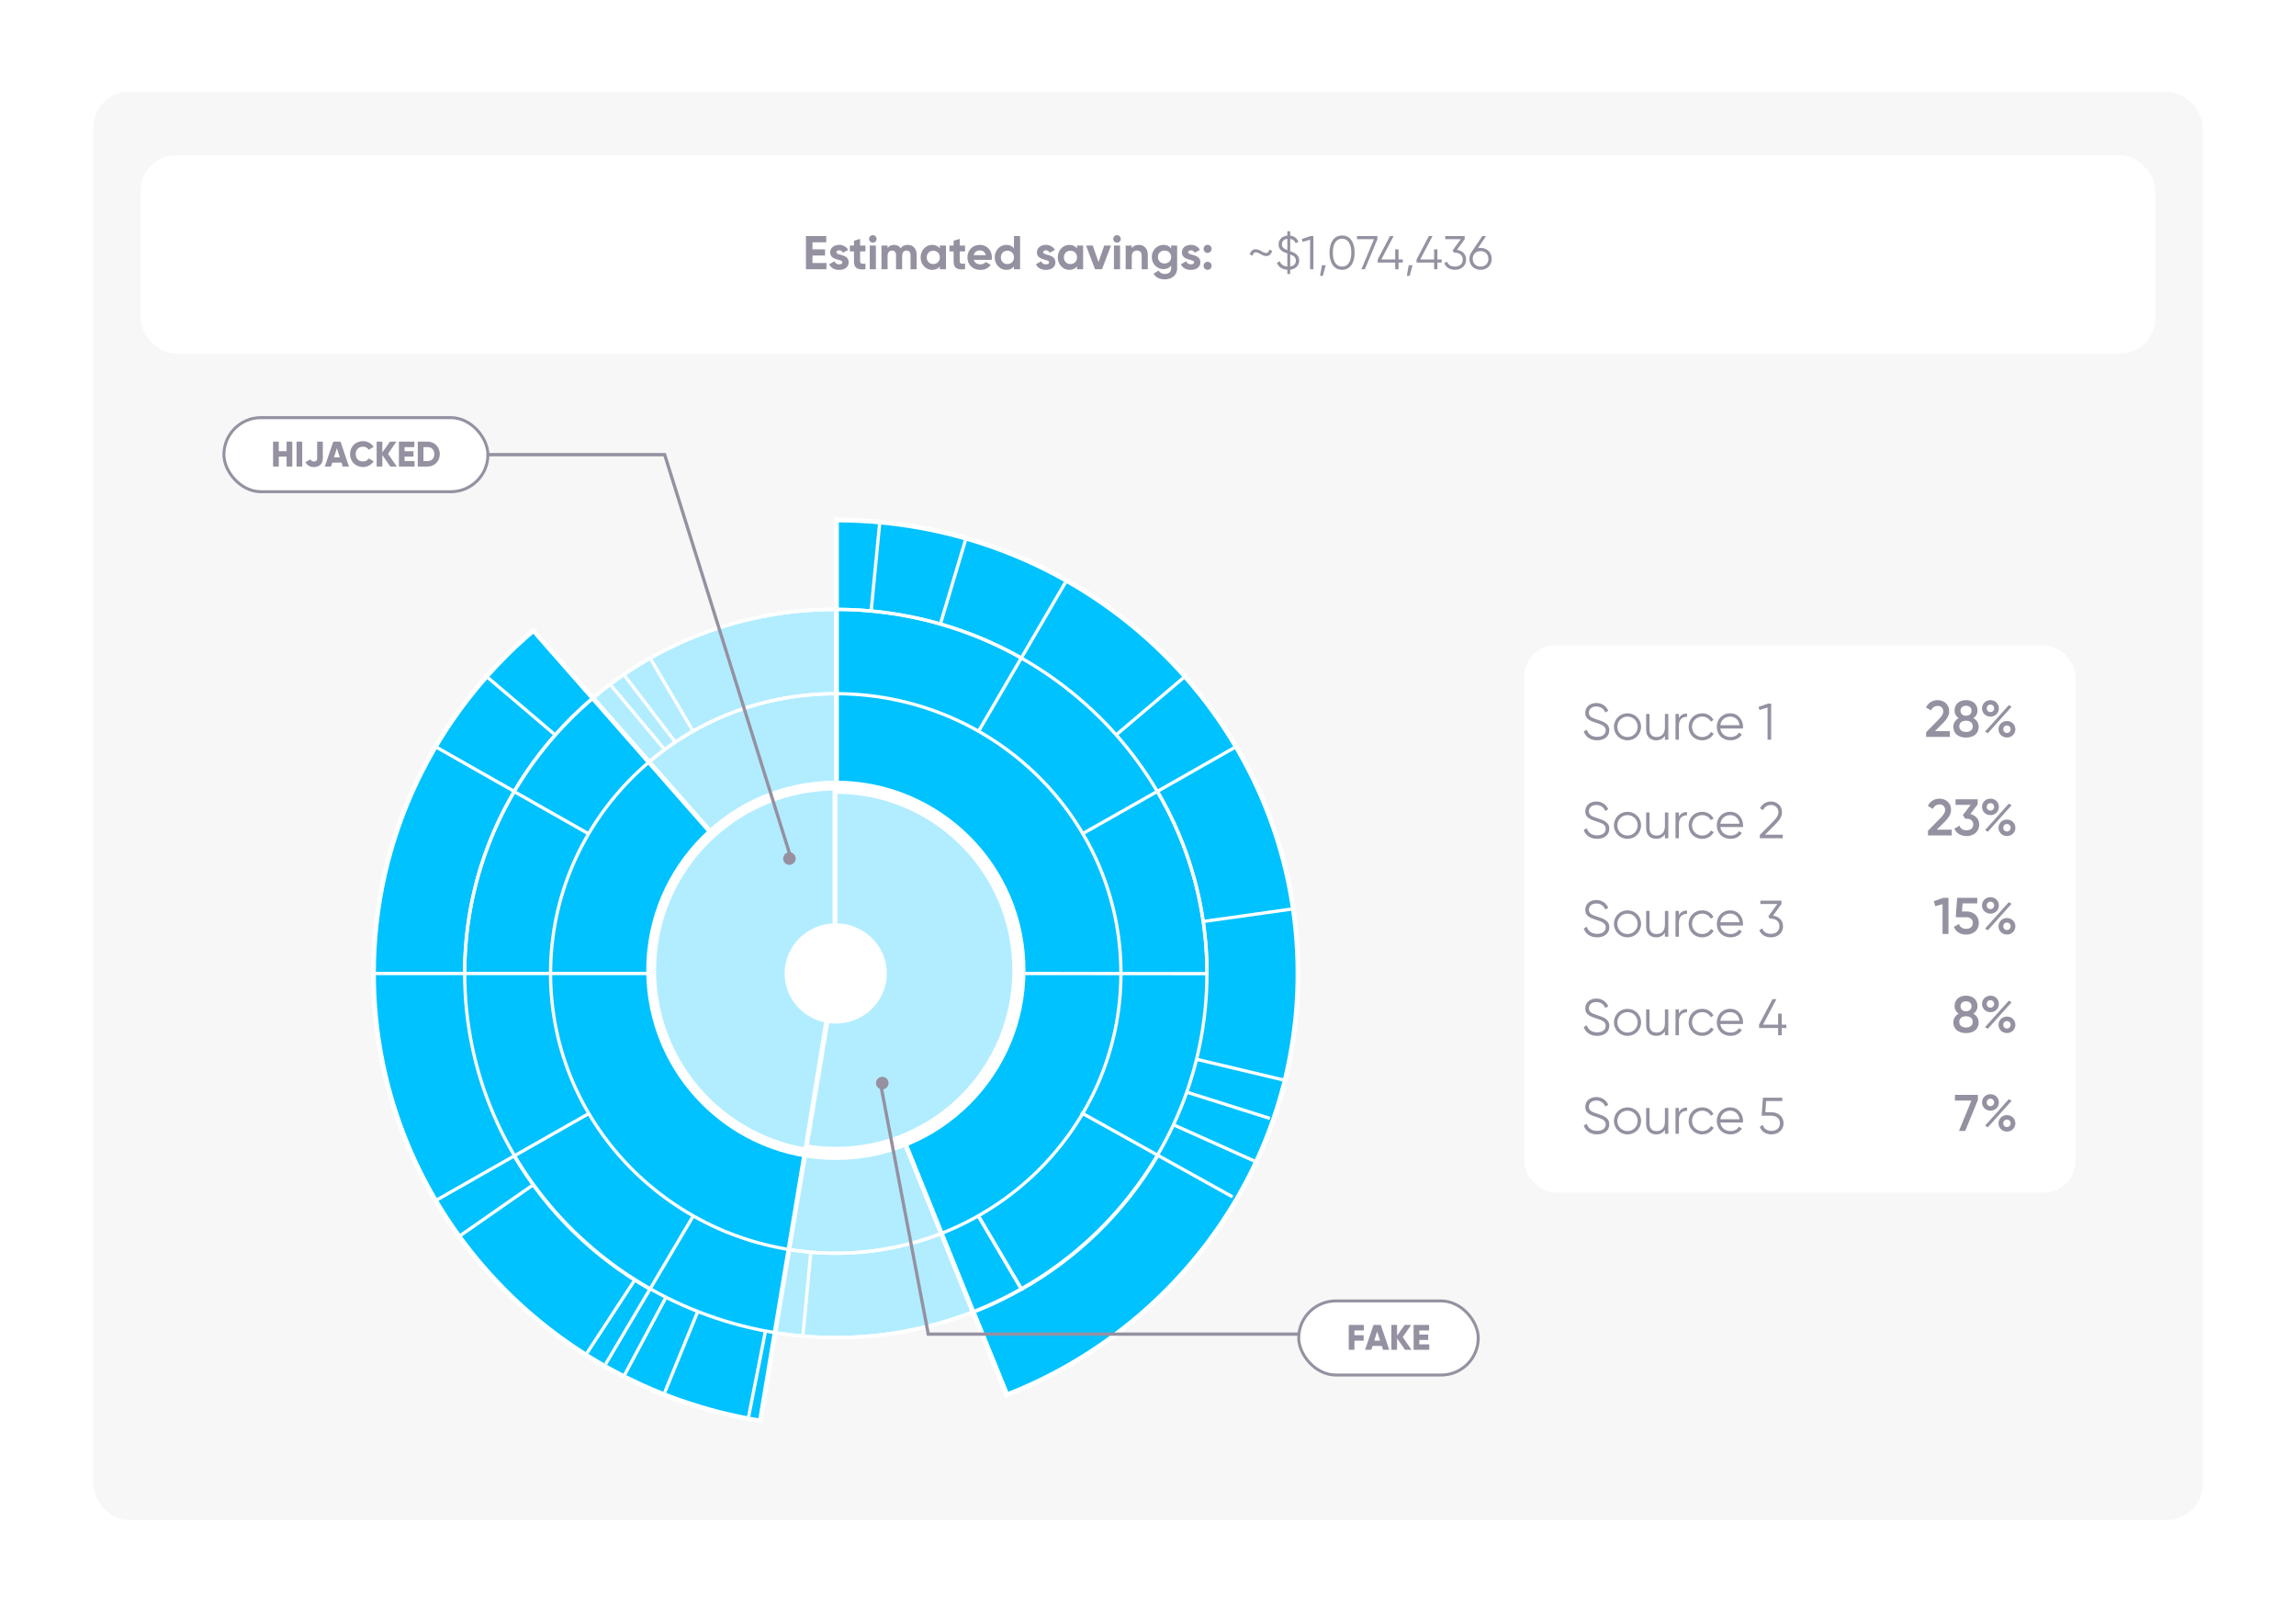 <svg width="775" height="544" viewBox="0 0 775 544" fill="none" xmlns="http://www.w3.org/2000/svg">
<g filter="url(#filter0_d)">
<rect x="7.5" y="1" width="760" height="530" rx="20" fill="white"/>
<rect x="31.5" y="25" width="712" height="482" rx="12" fill="#F7F7F7"/>
<path d="M110.006 54.727V66.368H111.17V54.727H110.006ZM121.589 66.368H122.819L118.346 54.727H117.148L112.675 66.368H113.905L114.986 63.508H120.508L121.589 66.368ZM115.402 62.41L117.747 56.174L120.092 62.41H115.402ZM125.478 65.271V61.047H130.634V59.949H125.478V55.825H131.049V54.727H124.314V66.368H131.132V65.271H125.478ZM141.281 55.592V54.528C139.036 54.361 137.789 55.559 137.789 57.721V58.053H136.375V59.117H137.789V66.368H138.887V59.117H141.281V58.053H138.887V57.721C138.887 56.124 139.668 55.459 141.281 55.592ZM143.548 59.434V58.053H142.451V66.368H143.548V61.745C143.548 59.683 144.845 58.984 146.176 58.984V57.92C145.112 57.92 144.13 58.269 143.548 59.434ZM154.328 58.053V59.683C153.629 58.569 152.448 57.854 150.968 57.854C148.624 57.854 146.678 59.749 146.678 62.211C146.678 64.672 148.624 66.568 150.968 66.568C152.448 66.568 153.629 65.853 154.328 64.739V66.368H155.425V58.053H154.328ZM151.052 65.504C149.206 65.504 147.775 64.057 147.775 62.211C147.775 60.365 149.206 58.918 151.052 58.918C152.897 58.918 154.328 60.365 154.328 62.211C154.328 64.057 152.897 65.504 151.052 65.504ZM163.603 58.053V62.41C163.603 64.639 162.372 65.504 160.909 65.504C159.462 65.504 158.647 64.639 158.647 63.159V58.053H157.55V63.159C157.55 65.237 158.78 66.568 160.809 66.568C161.99 66.568 162.954 66.119 163.603 65.071V66.368H164.701V58.053H163.603ZM174.174 54.727V59.683C173.475 58.569 172.294 57.854 170.814 57.854C168.469 57.854 166.524 59.749 166.524 62.211C166.524 64.672 168.469 66.568 170.814 66.568C172.294 66.568 173.475 65.853 174.174 64.739V66.368H175.271V54.727H174.174ZM170.897 65.504C169.051 65.504 167.621 64.057 167.621 62.211C167.621 60.365 169.051 58.918 170.897 58.918C172.743 58.918 174.174 60.365 174.174 62.211C174.174 64.057 172.743 65.504 170.897 65.504ZM186.21 57.854C184.729 57.854 183.549 58.569 182.85 59.683V54.727H181.753V66.368H182.85V64.739C183.549 65.853 184.729 66.568 186.21 66.568C188.554 66.568 190.5 64.672 190.5 62.211C190.5 59.749 188.554 57.854 186.21 57.854ZM186.126 65.504C184.28 65.504 182.85 64.057 182.85 62.211C182.85 60.365 184.28 58.918 186.126 58.918C187.972 58.918 189.403 60.365 189.403 62.211C189.403 64.057 187.972 65.504 186.126 65.504ZM193.423 59.434V58.053H192.325V66.368H193.423V61.745C193.423 59.683 194.72 58.984 196.05 58.984V57.92C194.986 57.92 194.005 58.269 193.423 59.434ZM200.893 57.854C198.315 57.854 196.552 59.766 196.552 62.211C196.552 64.722 198.348 66.568 200.976 66.568C202.655 66.568 203.936 65.786 204.634 64.655L203.67 64.09C203.221 64.888 202.306 65.504 200.992 65.504C199.23 65.504 197.916 64.456 197.683 62.76H204.984C205 62.593 205.017 62.41 205.017 62.244C205.017 59.966 203.437 57.854 200.893 57.854ZM200.893 58.918C202.323 58.918 203.653 59.866 203.886 61.695H197.683C197.899 60.065 199.147 58.918 200.893 58.918ZM213.914 58.053V59.683C213.215 58.569 212.035 57.854 210.555 57.854C208.21 57.854 206.264 59.749 206.264 62.211C206.264 64.672 208.21 66.568 210.555 66.568C212.035 66.568 213.215 65.853 213.914 64.739V66.368H215.011V58.053H213.914ZM210.638 65.504C208.792 65.504 207.362 64.057 207.362 62.211C207.362 60.365 208.792 58.918 210.638 58.918C212.484 58.918 213.914 60.365 213.914 62.211C213.914 64.057 212.484 65.504 210.638 65.504ZM224.054 66.368L219.597 62.044L223.888 58.053H222.391L218.433 61.728V54.727H217.335V66.368H218.433V62.36L222.591 66.368H224.054ZM231.876 54.727V59.683C231.177 58.569 229.997 57.854 228.517 57.854C226.172 57.854 224.226 59.749 224.226 62.211C224.226 64.672 226.172 66.568 228.517 66.568C229.997 66.568 231.177 65.853 231.876 64.739V66.368H232.973V54.727H231.876ZM228.6 65.504C226.754 65.504 225.324 64.057 225.324 62.211C225.324 60.365 226.754 58.918 228.6 58.918C230.446 58.918 231.876 60.365 231.876 62.211C231.876 64.057 230.446 65.504 228.6 65.504ZM239.172 66.568C241.6 66.568 243.546 64.672 243.546 62.211C243.546 59.749 241.6 57.854 239.172 57.854C236.744 57.854 234.798 59.749 234.798 62.211C234.798 64.672 236.744 66.568 239.172 66.568ZM239.172 65.504C237.326 65.504 235.896 64.057 235.896 62.211C235.896 60.365 237.326 58.918 239.172 58.918C241.018 58.918 242.448 60.365 242.448 62.211C242.448 64.057 241.018 65.504 239.172 65.504ZM255.069 58.053L253.024 64.955L250.845 58.053H249.748L247.569 64.955L245.524 58.053H244.393L246.954 66.368H248.151L250.296 59.666L252.442 66.368H253.639L256.2 58.053H255.069ZM261.747 57.854C260.566 57.854 259.602 58.303 258.953 59.35V58.053H257.855V66.368H258.953V62.011C258.953 59.783 260.184 58.918 261.647 58.918C263.094 58.918 263.909 59.783 263.909 61.263V66.368H265.006V61.263C265.006 59.184 263.776 57.854 261.747 57.854ZM275.161 66.568C276.791 66.568 278.204 65.72 278.886 64.406L277.972 63.874C277.439 64.838 276.425 65.504 275.161 65.504C273.315 65.504 271.885 64.057 271.885 62.211C271.885 60.365 273.315 58.918 275.161 58.918C276.408 58.918 277.456 59.566 277.905 60.548L278.803 60.032C278.204 58.718 276.807 57.854 275.161 57.854C272.65 57.854 270.787 59.749 270.787 62.211C270.787 64.672 272.65 66.568 275.161 66.568ZM284.354 57.854C283.173 57.854 282.208 58.303 281.56 59.35V54.727H280.462V66.368H281.56V62.011C281.56 59.783 282.79 58.918 284.254 58.918C285.701 58.918 286.515 59.783 286.515 61.263V66.368H287.613V61.263C287.613 59.184 286.382 57.854 284.354 57.854ZM296.886 58.053V59.683C296.188 58.569 295.007 57.854 293.527 57.854C291.182 57.854 289.236 59.749 289.236 62.211C289.236 64.672 291.182 66.568 293.527 66.568C295.007 66.568 296.188 65.853 296.886 64.739V66.368H297.984V58.053H296.886ZM293.61 65.504C291.764 65.504 290.334 64.057 290.334 62.211C290.334 60.365 291.764 58.918 293.61 58.918C295.456 58.918 296.886 60.365 296.886 62.211C296.886 64.057 295.456 65.504 293.61 65.504ZM301.405 59.434V58.053H300.308V66.368H301.405V61.745C301.405 59.683 302.703 58.984 304.033 58.984V57.92C302.969 57.92 301.988 58.269 301.405 59.434ZM310.107 59.117V58.053H307.712V55.725L306.614 56.057V58.053H304.868V59.117H306.614V64.156C306.614 66.152 307.862 66.701 310.107 66.368V65.404C308.494 65.47 307.712 65.587 307.712 64.156V59.117H310.107Z" fill="#9591A1"/>
<rect x="47.5" y="46.368" width="680" height="67" rx="12" fill="white"/>
<path d="M274.248 82.756V80.244H278.488V78.164H274.248V75.78H278.888V73.668H272.04V84.868H278.968V82.756H274.248ZM282.332 79.14C282.332 78.708 282.748 78.484 283.26 78.484C283.852 78.484 284.3 78.788 284.54 79.3L286.3 78.34C285.676 77.236 284.556 76.644 283.26 76.644C281.612 76.644 280.22 77.556 280.22 79.188C280.22 82.004 284.348 81.364 284.348 82.532C284.348 82.996 283.9 83.22 283.244 83.22C282.444 83.22 281.9 82.836 281.676 82.18L279.884 83.188C280.46 84.42 281.644 85.092 283.244 85.092C284.956 85.092 286.46 84.26 286.46 82.532C286.46 79.588 282.332 80.324 282.332 79.14ZM292.129 78.852V76.868H290.321V74.628L288.257 75.252V76.868H286.865V78.852H288.257V82.18C288.257 84.34 289.233 85.188 292.129 84.868V82.996C290.945 83.06 290.321 83.044 290.321 82.18V78.852H292.129ZM294.609 75.908C295.313 75.908 295.889 75.332 295.889 74.644C295.889 73.956 295.313 73.364 294.609 73.364C293.921 73.364 293.345 73.956 293.345 74.644C293.345 75.332 293.921 75.908 294.609 75.908ZM293.585 84.868H295.649V76.868H293.585V84.868ZM306.386 76.644C305.298 76.644 304.498 77.076 304.002 77.796C303.554 77.06 302.818 76.644 301.826 76.644C300.802 76.644 300.05 77.044 299.602 77.716V76.868H297.538V84.868H299.602V80.372C299.602 79.172 300.226 78.564 301.106 78.564C301.97 78.564 302.45 79.14 302.45 80.084V84.868H304.514V80.372C304.514 79.172 305.09 78.564 306.002 78.564C306.866 78.564 307.346 79.14 307.346 80.084V84.868H309.41V79.94C309.41 77.94 308.21 76.644 306.386 76.644ZM317.243 76.868V77.812C316.667 77.092 315.803 76.644 314.635 76.644C312.507 76.644 310.747 78.484 310.747 80.868C310.747 83.252 312.507 85.092 314.635 85.092C315.803 85.092 316.667 84.644 317.243 83.924V84.868H319.307V76.868H317.243ZM315.019 83.124C313.755 83.124 312.811 82.212 312.811 80.868C312.811 79.524 313.755 78.612 315.019 78.612C316.299 78.612 317.243 79.524 317.243 80.868C317.243 82.212 316.299 83.124 315.019 83.124ZM325.754 78.852V76.868H323.946V74.628L321.882 75.252V76.868H320.49V78.852H321.882V82.18C321.882 84.34 322.858 85.188 325.754 84.868V82.996C324.57 83.06 323.946 83.044 323.946 82.18V78.852H325.754ZM328.704 81.716H334.736C334.784 81.444 334.816 81.172 334.816 80.868C334.816 78.516 333.136 76.644 330.768 76.644C328.256 76.644 326.544 78.484 326.544 80.868C326.544 83.252 328.24 85.092 330.928 85.092C332.464 85.092 333.664 84.468 334.416 83.38L332.752 82.42C332.4 82.884 331.76 83.22 330.96 83.22C329.872 83.22 328.992 82.772 328.704 81.716ZM328.672 80.116C328.912 79.092 329.664 78.5 330.768 78.5C331.632 78.5 332.496 78.964 332.752 80.116H328.672ZM342.258 73.668V77.812C341.682 77.076 340.834 76.644 339.666 76.644C337.522 76.644 335.762 78.484 335.762 80.868C335.762 83.252 337.522 85.092 339.666 85.092C340.834 85.092 341.682 84.66 342.258 83.924V84.868H344.322V73.668H342.258ZM340.05 83.124C338.77 83.124 337.826 82.212 337.826 80.868C337.826 79.524 338.77 78.612 340.05 78.612C341.314 78.612 342.258 79.524 342.258 80.868C342.258 82.212 341.314 83.124 340.05 83.124ZM352.114 79.14C352.114 78.708 352.53 78.484 353.042 78.484C353.634 78.484 354.082 78.788 354.322 79.3L356.082 78.34C355.458 77.236 354.338 76.644 353.042 76.644C351.394 76.644 350.002 77.556 350.002 79.188C350.002 82.004 354.13 81.364 354.13 82.532C354.13 82.996 353.682 83.22 353.026 83.22C352.226 83.22 351.682 82.836 351.458 82.18L349.666 83.188C350.242 84.42 351.426 85.092 353.026 85.092C354.738 85.092 356.242 84.26 356.242 82.532C356.242 79.588 352.114 80.324 352.114 79.14ZM363.54 76.868V77.812C362.964 77.092 362.1 76.644 360.932 76.644C358.804 76.644 357.044 78.484 357.044 80.868C357.044 83.252 358.804 85.092 360.932 85.092C362.1 85.092 362.964 84.644 363.54 83.924V84.868H365.604V76.868H363.54ZM361.316 83.124C360.052 83.124 359.108 82.212 359.108 80.868C359.108 79.524 360.052 78.612 361.316 78.612C362.596 78.612 363.54 79.524 363.54 80.868C363.54 82.212 362.596 83.124 361.316 83.124ZM372.739 76.868L370.787 82.468L368.851 76.868H366.579L369.619 84.868H371.971L375.011 76.868H372.739ZM377.031 75.908C377.735 75.908 378.311 75.332 378.311 74.644C378.311 73.956 377.735 73.364 377.031 73.364C376.343 73.364 375.767 73.956 375.767 74.644C375.767 75.332 376.343 75.908 377.031 75.908ZM376.007 84.868H378.071V76.868H376.007V84.868ZM384.408 76.644C383.336 76.644 382.504 77.044 382.024 77.764V76.868H379.96V84.868H382.024V80.548C382.024 79.156 382.776 78.564 383.784 78.564C384.712 78.564 385.368 79.124 385.368 80.212V84.868H387.432V79.956C387.432 77.828 386.104 76.644 384.408 76.644ZM395.322 76.868V77.86C394.762 77.108 393.898 76.644 392.762 76.644C390.49 76.644 388.778 78.5 388.778 80.74C388.778 82.996 390.49 84.836 392.762 84.836C393.898 84.836 394.762 84.372 395.322 83.62V84.484C395.322 85.748 394.522 86.452 393.226 86.452C391.994 86.452 391.466 85.956 391.13 85.332L389.37 86.34C390.074 87.636 391.45 88.292 393.162 88.292C395.274 88.292 397.338 87.108 397.338 84.484V76.868H395.322ZM393.082 82.932C391.786 82.932 390.842 82.02 390.842 80.74C390.842 79.476 391.786 78.564 393.082 78.564C394.378 78.564 395.322 79.476 395.322 80.74C395.322 82.02 394.378 82.932 393.082 82.932ZM401.051 79.14C401.051 78.708 401.467 78.484 401.979 78.484C402.571 78.484 403.019 78.788 403.259 79.3L405.019 78.34C404.395 77.236 403.275 76.644 401.979 76.644C400.331 76.644 398.939 77.556 398.939 79.188C398.939 82.004 403.067 81.364 403.067 82.532C403.067 82.996 402.619 83.22 401.963 83.22C401.163 83.22 400.619 82.836 400.395 82.18L398.603 83.188C399.179 84.42 400.363 85.092 401.963 85.092C403.675 85.092 405.179 84.26 405.179 82.532C405.179 79.588 401.051 80.324 401.051 79.14ZM407.613 79.348C408.365 79.348 408.973 78.74 408.973 77.988C408.973 77.236 408.365 76.628 407.613 76.628C406.861 76.628 406.253 77.236 406.253 77.988C406.253 78.74 406.861 79.348 407.613 79.348ZM407.613 85.076C408.365 85.076 408.973 84.468 408.973 83.716C408.973 82.964 408.365 82.356 407.613 82.356C406.861 82.356 406.253 82.964 406.253 83.716C406.253 84.468 406.861 85.076 407.613 85.076Z" fill="#9591A1"/>
<path d="M428.459 78.244C428.139 79.412 427.515 79.844 425.867 78.82C423.771 77.508 422.363 78.116 421.835 79.844L422.795 80.292C423.115 79.124 423.771 78.708 425.387 79.716C427.531 81.044 428.891 80.42 429.419 78.692L428.459 78.244ZM438.535 81.956C438.535 80.004 437.095 79.332 435.495 78.772V74.612C436.327 74.74 436.999 75.22 437.351 76.1L438.295 75.572C437.767 74.34 436.711 73.652 435.495 73.508V72.068H434.535V73.492C432.903 73.652 431.575 74.74 431.575 76.452C431.575 78.372 432.935 78.98 434.535 79.54V83.956C433.175 83.844 432.343 83.188 431.975 82.164L431.015 82.724C431.543 84.084 432.807 84.932 434.535 85.044V86.468H435.495V85.028C437.255 84.836 438.535 83.652 438.535 81.956ZM432.695 76.452C432.695 75.396 433.447 74.724 434.535 74.596V78.42C433.383 77.972 432.695 77.508 432.695 76.452ZM435.495 83.94V79.876C436.631 80.324 437.415 80.82 437.415 81.956C437.415 83.012 436.695 83.764 435.495 83.94ZM442.372 73.668L439.412 74.692L439.7 75.652L442.212 74.9V84.868H443.332V73.668H442.372ZM447.489 83.508H446.209L445.569 87.108H446.529L447.489 83.508ZM453.009 85.06C455.745 85.06 457.249 82.724 457.249 79.268C457.249 75.812 455.745 73.476 453.009 73.476C450.273 73.476 448.769 75.812 448.769 79.268C448.769 82.724 450.273 85.06 453.009 85.06ZM453.009 83.972C451.041 83.972 449.889 82.26 449.889 79.268C449.889 76.276 451.041 74.564 453.009 74.564C454.977 74.564 456.129 76.276 456.129 79.268C456.129 82.26 454.977 83.972 453.009 83.972ZM458.054 73.668V74.724H463.766L459.542 84.868H460.71L464.934 74.724V73.668H458.054ZM473.505 81.572H472.065V78.148H470.945V81.572H466.257L470.417 73.668H469.185L465.025 81.572V82.628H470.945V84.868H472.065V82.628H473.505V81.572ZM476.786 83.508H475.506L474.866 87.108H475.826L476.786 83.508ZM486.63 81.572H485.19V78.148H484.07V81.572H479.382L483.542 73.668H482.31L478.15 81.572V82.628H484.07V84.868H485.19V82.628H486.63V81.572ZM491.783 78.324L494.391 74.724V73.668H487.831V74.724H493.095L490.311 78.532L490.791 79.268H491.095L491.111 79.252V79.268C492.567 79.268 493.751 80.068 493.751 81.62C493.751 83.172 492.567 83.972 491.111 83.972C489.831 83.972 488.807 83.428 488.439 82.292L487.511 82.836C488.055 84.308 489.495 85.06 491.111 85.06C493.079 85.06 494.871 83.844 494.871 81.62C494.871 79.652 493.463 78.548 491.783 78.324ZM499.756 77.668C499.452 77.668 499.148 77.7 498.86 77.764L501.612 73.668H500.348L496.684 79.124C496.252 79.732 495.996 80.484 495.996 81.364C495.996 83.556 497.58 85.06 499.756 85.06C501.932 85.06 503.516 83.556 503.516 81.364C503.516 79.172 501.932 77.668 499.756 77.668ZM499.756 83.972C498.172 83.972 497.116 82.932 497.116 81.364C497.116 79.796 498.172 78.756 499.756 78.756C501.34 78.756 502.396 79.796 502.396 81.364C502.396 82.932 501.34 83.972 499.756 83.972Z" fill="#9591A1"/>
<path d="M282.126 445.411C351.31 445.411 407.396 390.397 407.396 322.535C407.396 254.672 351.31 199.659 282.126 199.659C212.941 199.659 156.855 254.672 156.855 322.535C156.855 390.397 212.941 445.411 282.126 445.411Z" fill="#B2EDFF" stroke="white" stroke-width="1.106"/>
<path d="M282.101 416.971C335.267 416.971 378.366 374.695 378.366 322.545C378.366 270.395 335.267 228.12 282.101 228.12C228.935 228.12 185.835 270.395 185.835 322.545C185.835 374.695 228.935 416.971 282.101 416.971Z" fill="#B2EDFF" stroke="white" stroke-width="1.106"/>
<path d="M282.599 169.747C368.413 169.993 437.874 238.322 437.874 322.544C437.874 386.9 397.317 441.986 339.908 464.501L282.599 322.446V169.747ZM256.445 473.281C182.633 461.263 126.324 398.379 126.324 322.544C126.324 276.435 147.128 235.134 180.033 207.125L281.549 322.691L256.445 473.281Z" fill="#00C2FF" stroke="white" stroke-width="1.106"/>
<path d="M282.137 383.273C316.264 383.273 343.929 355.607 343.929 321.481C343.929 287.354 316.264 259.688 282.137 259.688C248.01 259.688 220.345 287.354 220.345 321.481C220.345 355.607 248.01 383.273 282.137 383.273Z" fill="#B2EDFF" stroke="white" stroke-width="4.422"/>
<mask id="path-12-inside-1" fill="white">
<path d="M282.137 259.688C266.61 259.688 251.652 265.534 240.24 276.062C228.827 286.589 221.796 301.028 220.545 316.504C219.295 331.98 223.917 347.36 233.491 359.584C243.065 371.807 256.891 379.978 272.216 382.471L282.137 321.481V259.688Z"/>
</mask>
<path d="M282.137 259.688C266.61 259.688 251.652 265.534 240.24 276.062C228.827 286.589 221.796 301.028 220.545 316.504C219.295 331.98 223.917 347.36 233.491 359.584C243.065 371.807 256.891 379.978 272.216 382.471L282.137 321.481V259.688Z" fill="#B2EDFF" stroke="white" stroke-width="2.211" mask="url(#path-12-inside-1)"/>
<path d="M282.092 339.459C291.621 339.459 299.345 331.882 299.345 322.536C299.345 313.19 291.621 305.613 282.092 305.613C272.564 305.613 264.839 313.19 264.839 322.536C264.839 331.882 272.564 339.459 282.092 339.459Z" fill="white"/>
<path d="M282.126 445.411C351.31 445.411 407.396 390.397 407.396 322.535C407.396 254.672 351.31 199.659 282.126 199.659C212.941 199.659 156.855 254.672 156.855 322.535C156.855 390.397 212.941 445.411 282.126 445.411Z" stroke="white" stroke-width="1.106"/>
<path d="M282.101 416.971C335.267 416.971 378.366 374.695 378.366 322.545C378.366 270.395 335.267 228.12 282.101 228.12C228.935 228.12 185.835 270.395 185.835 322.545C185.835 374.695 228.935 416.971 282.101 416.971Z" stroke="white" stroke-width="1.106"/>
<path d="M241.383 276.179L180.073 206.427C146.868 234.534 125.815 276.13 125.815 322.533C125.815 398.76 182.524 461.988 256.835 473.81L282.089 322.533V169.245C368.403 169.245 438.364 237.869 438.364 322.533C438.364 387.282 397.457 442.662 339.598 465.128L305.243 379.924" stroke="white" stroke-width="1.106"/>
<path d="M364.871 369.487L416.029 397.937" stroke="white" stroke-width="1.106"/>
<path d="M173.566 261.138C162.914 279.19 156.813 300.233 156.813 322.601" stroke="white" stroke-width="1.106"/>
<path d="M219.416 216.097C200.363 226.889 184.51 242.438 173.508 261.127L198.662 275.401" stroke="white" stroke-width="1.106"/>
<path d="M344.807 216.097C326.354 205.649 304.95 199.665 282.097 199.665V230.42" stroke="white" stroke-width="1.106"/>
<path d="M359.664 190.502L330.309 240.78" stroke="white" stroke-width="1.106"/>
<path d="M147.596 398.881L198.704 369.842" stroke="white" stroke-width="1.106"/>
<path d="M219.868 322.554H126.353" stroke="white" stroke-width="1.106"/>
<path d="M282.139 199.665C259.285 199.665 237.882 205.649 219.429 216.097L233.681 240.329" stroke="white" stroke-width="1.106"/>
<path d="M330.248 404.375L344.85 429.147C363.903 418.355 379.755 402.806 390.757 384.117" stroke="white" stroke-width="1.106"/>
<path d="M407.427 322.591C407.427 300.174 401.326 279.18 390.675 261.08L365.021 275.599" stroke="white" stroke-width="1.106"/>
<path d="M173.539 384.117C184.541 402.806 200.393 418.355 219.446 429.147" stroke="white" stroke-width="1.106"/>
<path d="M407.439 322.604L344.379 322.554" stroke="white" stroke-width="1.106"/>
<path d="M234.009 404.362L204.454 454.346" stroke="white" stroke-width="1.106"/>
<path d="M270.949 445.432L273.65 416.982" stroke="white" stroke-width="1.106"/>
<path d="M282.097 445.566C304.95 445.566 326.354 439.582 344.807 429.134L330.204 404.362" stroke="white" stroke-width="1.106"/>
<path d="M210.677 221.825L228.08 244.635" stroke="white" stroke-width="1.106"/>
<path d="M206.175 225.223L224.578 247.248" stroke="white" stroke-width="1.106"/>
<path d="M328.625 436.468L339.826 463.937" stroke="white" stroke-width="1.106"/>
<path d="M396.089 373.608L423.343 385.822" stroke="white" stroke-width="1.106"/>
<path d="M403.983 351.53L433.038 358.447" stroke="white" stroke-width="1.106"/>
<path d="M179.907 393.912L155.553 410.884" stroke="white" stroke-width="1.106"/>
<path d="M214.332 425.891L198.13 450.662" stroke="white" stroke-width="1.106"/>
<path d="M224.727 431.979L210.875 457.927" stroke="white" stroke-width="1.106"/>
<path d="M235.528 436.617L224.376 463.939" stroke="white" stroke-width="1.106"/>
<path d="M258.398 443.21L252.697 472.102" stroke="white" stroke-width="1.106"/>
<path d="M186.997 241.69L164.744 222.755" stroke="white" stroke-width="1.106"/>
<path d="M173.584 261.089L147.63 246.373" stroke="white" stroke-width="1.106"/>
<path d="M406.124 305.009L435.779 300.839" stroke="white" stroke-width="1.106"/>
<path d="M390.667 261.089L416.572 246.373" stroke="white" stroke-width="1.106"/>
<path d="M376.747 242.033L399.451 222.755" stroke="white" stroke-width="1.106"/>
<path d="M317.417 204.609L325.868 176.355" stroke="white" stroke-width="1.106"/>
<path d="M294.047 200.204L296.897 170.92" stroke="white" stroke-width="1.106"/>
<path d="M428.655 371.471L400.55 362.593" stroke="white" stroke-width="1.106"/>
<rect x="75.577" y="134.954" width="89.114" height="25" rx="12.5" fill="white"/>
<path d="M96.738 143.054V146.27H94.098V143.054H92.178V151.454H94.098V148.118H96.738V151.454H98.658V143.054H96.738ZM100.1 143.054V151.454H102.02V143.054H100.1ZM105.947 151.622C107.675 151.622 108.971 150.602 108.971 148.754V143.054H107.051V148.754C107.051 149.27 106.799 149.75 105.959 149.75C105.311 149.75 105.035 149.498 104.771 149.03L103.103 149.99C103.655 151.058 104.615 151.622 105.947 151.622ZM115.694 151.454H117.794L114.938 143.054H112.49L109.634 151.454H111.734L112.154 150.134H115.274L115.694 151.454ZM112.73 148.334L113.714 145.25L114.698 148.334H112.73ZM122.518 151.622C124.054 151.622 125.398 150.866 126.118 149.678L124.462 148.718C124.102 149.366 123.37 149.75 122.518 149.75C121.03 149.75 120.07 148.754 120.07 147.254C120.07 145.754 121.03 144.758 122.518 144.758C123.37 144.758 124.09 145.142 124.462 145.79L126.118 144.83C125.386 143.642 124.042 142.886 122.518 142.886C119.986 142.886 118.15 144.782 118.15 147.254C118.15 149.726 119.986 151.622 122.518 151.622ZM133.927 151.454L130.975 147.146L133.807 143.054H131.623L129.055 146.702V143.054H127.135V151.454H129.055V147.566L131.743 151.454H133.927ZM136.567 149.606V148.118H139.567V146.294H136.567V144.902H139.867V143.054H134.647V151.454H139.927V149.606H136.567ZM144.37 143.054H141.01V151.454H144.37C146.686 151.454 148.45 149.63 148.45 147.254C148.45 144.878 146.686 143.054 144.37 143.054ZM144.37 149.606H142.93V144.902H144.37C145.69 144.902 146.602 145.814 146.602 147.254C146.602 148.694 145.69 149.606 144.37 149.606Z" fill="#9591A1"/>
<rect x="75.577" y="134.954" width="89.114" height="25" rx="12.5" stroke="#9591A1"/>
<rect x="438.375" y="433.066" width="60.597" height="25" rx="12.5" fill="white"/>
<path d="M460.36 443.014V441.166H455.26V449.566H457.18V446.482H460.3V444.634H457.18V443.014H460.36ZM466.834 449.566H468.934L466.078 441.166H463.63L460.774 449.566H462.874L463.294 448.246H466.414L466.834 449.566ZM463.87 446.446L464.854 443.362L465.838 446.446H463.87ZM476.443 449.566L473.491 445.258L476.323 441.166H474.139L471.571 444.814V441.166H469.651V449.566H471.571V445.678L474.259 449.566H476.443ZM479.082 447.718V446.23H482.082V444.406H479.082V443.014H482.382V441.166H477.162V449.566H482.442V447.718H479.082Z" fill="#9591A1"/>
<rect x="438.375" y="433.066" width="60.597" height="25" rx="12.5" stroke="#9591A1"/>
<path d="M438.144 444.264L313.332 444.264L297.272 359.988" stroke="#9591A1" stroke-width="1.106" stroke-linecap="round"/>
<circle cx="297.807" cy="359.542" r="2.124" transform="rotate(-180 297.807 359.542)" fill="#9591A1"/>
<path d="M164.742 147.454L224.358 147.454L267.005 283.648" stroke="#9591A1" stroke-width="1.106" stroke-linecap="round"/>
<circle cx="266.468" cy="283.77" r="2.124" fill="#9591A1"/>
<rect x="514.471" y="211.757" width="186.089" height="184.75" rx="10.71" fill="white"/>
<path d="M539.104 243.856C541.541 243.856 543.212 242.533 543.212 240.445C543.212 238.182 541.228 237.556 539.017 236.825C537.364 236.285 536.32 235.867 536.32 234.545C536.32 233.205 537.381 232.439 538.843 232.439C540.445 232.439 541.384 233.361 541.837 234.458L542.864 233.883C542.237 232.439 540.845 231.255 538.843 231.255C536.825 231.255 535.102 232.456 535.102 234.597C535.102 236.842 537.016 237.364 539 238.025C540.793 238.617 541.994 239.07 541.994 240.479C541.994 241.785 540.967 242.672 539.122 242.672C537.207 242.672 536.059 241.733 535.624 240.271L534.579 240.88C535.206 242.725 536.859 243.856 539.104 243.856ZM549.354 243.856C551.895 243.856 553.932 241.872 553.932 239.296C553.932 236.72 551.895 234.736 549.354 234.736C546.813 234.736 544.777 236.72 544.777 239.296C544.777 241.872 546.813 243.856 549.354 243.856ZM549.354 242.742C547.423 242.742 545.926 241.228 545.926 239.296C545.926 237.364 547.423 235.85 549.354 235.85C551.286 235.85 552.783 237.364 552.783 239.296C552.783 241.228 551.286 242.742 549.354 242.742ZM561.98 234.945V239.505C561.98 241.837 560.692 242.742 559.161 242.742C557.646 242.742 556.794 241.837 556.794 240.288V234.945H555.645V240.288C555.645 242.464 556.933 243.856 559.056 243.856C560.292 243.856 561.301 243.386 561.98 242.289V243.647H563.129V234.945H561.98ZM566.707 236.39V234.945H565.559V243.647H566.707V238.809C566.707 236.651 568.065 235.92 569.457 235.92V234.806C568.343 234.806 567.316 235.171 566.707 236.39ZM574.56 243.856C576.265 243.856 577.744 242.968 578.458 241.593L577.501 241.036C576.944 242.046 575.882 242.742 574.56 242.742C572.628 242.742 571.131 241.228 571.131 239.296C571.131 237.364 572.628 235.85 574.56 235.85C575.865 235.85 576.961 236.529 577.431 237.556L578.371 237.016C577.744 235.641 576.283 234.736 574.56 234.736C571.932 234.736 569.982 236.72 569.982 239.296C569.982 241.872 571.932 243.856 574.56 243.856ZM584.042 234.736C581.345 234.736 579.5 236.738 579.5 239.296C579.5 241.924 581.38 243.856 584.13 243.856C585.887 243.856 587.227 243.038 587.958 241.854L586.949 241.263C586.479 242.098 585.522 242.742 584.147 242.742C582.302 242.742 580.927 241.646 580.684 239.87H588.324C588.341 239.696 588.359 239.505 588.359 239.331C588.359 236.946 586.705 234.736 584.042 234.736ZM584.042 235.85C585.539 235.85 586.932 236.842 587.175 238.756H580.684C580.91 237.051 582.215 235.85 584.042 235.85ZM596.799 231.464L593.58 232.578L593.893 233.622L596.625 232.804V243.647H597.844V231.464H596.799Z" fill="#9591A1"/>
<path d="M650.143 242.702H658.166V240.77H653.119L655.869 238.02C657.035 236.836 657.94 235.566 657.94 234.052C657.94 231.633 656.043 230.293 654.041 230.293C652.423 230.293 650.891 231.093 650.108 232.764L651.796 233.756C652.266 232.781 653.049 232.242 654.059 232.242C655.103 232.242 655.938 232.903 655.938 234.121C655.938 235.044 655.259 235.931 654.389 236.802L650.143 241.135V242.702ZM666.092 236.366C666.927 235.827 667.484 234.957 667.484 233.791C667.484 231.441 665.639 230.293 663.621 230.293C661.584 230.293 659.757 231.441 659.757 233.791C659.757 234.957 660.314 235.827 661.132 236.366C660.018 236.993 659.339 238.055 659.339 239.325C659.339 241.588 661.08 242.928 663.621 242.928C666.162 242.928 667.885 241.588 667.885 239.325C667.885 238.037 667.223 236.993 666.092 236.366ZM663.621 232.19C664.63 232.19 665.483 232.746 665.483 233.878C665.483 234.957 664.63 235.566 663.621 235.566C662.594 235.566 661.758 234.957 661.758 233.878C661.758 232.746 662.594 232.19 663.621 232.19ZM663.621 241.031C662.298 241.031 661.341 240.369 661.341 239.134C661.341 237.881 662.298 237.237 663.621 237.237C664.926 237.237 665.883 237.881 665.883 239.134C665.883 240.369 664.926 241.031 663.621 241.031ZM671.87 235.862C673.506 235.862 674.707 234.609 674.707 233.077C674.707 231.511 673.489 230.293 671.87 230.293C670.234 230.293 669.016 231.528 669.016 233.077C669.016 234.609 670.234 235.862 671.87 235.862ZM671.853 234.33C671.122 234.33 670.617 233.773 670.617 233.077C670.617 232.364 671.122 231.807 671.853 231.807C672.601 231.807 673.106 232.364 673.106 233.077C673.106 233.756 672.601 234.33 671.853 234.33ZM670.043 240.909L670.983 241.466L679.006 232.52L678.066 231.981L670.043 240.909ZM677.44 242.91C679.058 242.91 680.276 241.657 680.276 240.126C680.276 238.577 679.058 237.341 677.44 237.341C675.804 237.341 674.585 238.577 674.585 240.126C674.585 241.657 675.804 242.91 677.44 242.91ZM677.422 241.379C676.691 241.379 676.187 240.822 676.187 240.126C676.187 239.412 676.691 238.855 677.422 238.855C678.171 238.855 678.675 239.412 678.675 240.126C678.675 240.805 678.171 241.379 677.422 241.379Z" fill="#9591A1"/>
<path d="M539.104 277.105C541.541 277.105 543.212 275.783 543.212 273.694C543.212 271.432 541.228 270.805 539.017 270.074C537.364 269.535 536.32 269.117 536.32 267.794C536.32 266.454 537.381 265.688 538.843 265.688C540.445 265.688 541.384 266.611 541.837 267.707L542.864 267.133C542.237 265.688 540.845 264.505 538.843 264.505C536.825 264.505 535.102 265.706 535.102 267.847C535.102 270.092 537.016 270.614 539 271.275C540.793 271.867 541.994 272.319 541.994 273.729C541.994 275.034 540.967 275.922 539.122 275.922C537.207 275.922 536.059 274.982 535.624 273.52L534.579 274.129C535.206 275.974 536.859 277.105 539.104 277.105ZM549.354 277.105C551.895 277.105 553.932 275.121 553.932 272.546C553.932 269.97 551.895 267.986 549.354 267.986C546.813 267.986 544.777 269.97 544.777 272.546C544.777 275.121 546.813 277.105 549.354 277.105ZM549.354 275.992C547.423 275.992 545.926 274.477 545.926 272.546C545.926 270.614 547.423 269.1 549.354 269.1C551.286 269.1 552.783 270.614 552.783 272.546C552.783 274.477 551.286 275.992 549.354 275.992ZM561.98 268.195V272.754C561.98 275.087 560.692 275.992 559.161 275.992C557.646 275.992 556.794 275.087 556.794 273.538V268.195H555.645V273.538C555.645 275.713 556.933 277.105 559.056 277.105C560.292 277.105 561.301 276.636 561.98 275.539V276.897H563.129V268.195H561.98ZM566.707 269.639V268.195H565.559V276.897H566.707V272.058C566.707 269.9 568.065 269.169 569.457 269.169V268.055C568.343 268.055 567.316 268.421 566.707 269.639ZM574.56 277.105C576.265 277.105 577.744 276.218 578.458 274.843L577.501 274.286C576.944 275.295 575.882 275.992 574.56 275.992C572.628 275.992 571.131 274.477 571.131 272.546C571.131 270.614 572.628 269.1 574.56 269.1C575.865 269.1 576.961 269.778 577.431 270.805L578.371 270.266C577.744 268.891 576.283 267.986 574.56 267.986C571.932 267.986 569.982 269.97 569.982 272.546C569.982 275.121 571.932 277.105 574.56 277.105ZM584.042 267.986C581.345 267.986 579.5 269.987 579.5 272.546C579.5 275.174 581.38 277.105 584.13 277.105C585.887 277.105 587.227 276.287 587.958 275.104L586.949 274.512C586.479 275.348 585.522 275.992 584.147 275.992C582.302 275.992 580.927 274.895 580.684 273.12H588.324C588.341 272.946 588.359 272.754 588.359 272.58C588.359 270.196 586.705 267.986 584.042 267.986ZM584.042 269.1C585.539 269.1 586.932 270.092 587.175 272.006H580.684C580.91 270.301 582.215 269.1 584.042 269.1ZM594.015 276.897H601.759V275.713H595.755L599.236 272.25C600.472 271.014 601.498 269.709 601.498 268.16C601.498 265.775 599.636 264.505 597.826 264.505C596.277 264.505 594.85 265.253 594.067 266.802L595.094 267.411C595.685 266.211 596.643 265.688 597.826 265.688C599.079 265.688 600.28 266.506 600.28 268.16C600.28 269.291 599.427 270.353 598.401 271.38L594.015 275.8V276.897Z" fill="#9591A1"/>
<path d="M650.771 275.951H658.794V274.019H653.747L656.497 271.27C657.663 270.086 658.568 268.816 658.568 267.301C658.568 264.882 656.671 263.542 654.67 263.542C653.051 263.542 651.52 264.343 650.736 266.014L652.425 267.006C652.894 266.031 653.678 265.491 654.687 265.491C655.731 265.491 656.567 266.153 656.567 267.371C656.567 268.293 655.888 269.181 655.018 270.051L650.771 274.385V275.951ZM665.087 268.746L667.558 265.474V263.768H660.074V265.648H665.174L662.546 269.111L663.346 270.312H663.799C665.174 270.312 666.061 271.043 666.061 272.262C666.061 273.48 665.174 274.228 663.799 274.228C662.58 274.228 661.762 273.689 661.414 272.662L659.709 273.654C660.387 275.359 662.006 276.177 663.799 276.177C666.044 276.177 668.063 274.82 668.063 272.262C668.063 270.364 666.757 269.146 665.087 268.746ZM671.87 269.111C673.506 269.111 674.707 267.858 674.707 266.327C674.707 264.76 673.489 263.542 671.87 263.542C670.234 263.542 669.016 264.778 669.016 266.327C669.016 267.858 670.234 269.111 671.87 269.111ZM671.853 267.58C671.122 267.58 670.617 267.023 670.617 266.327C670.617 265.613 671.122 265.056 671.853 265.056C672.601 265.056 673.106 265.613 673.106 266.327C673.106 267.006 672.601 267.58 671.853 267.58ZM670.043 274.159L670.982 274.715L679.006 265.77L678.066 265.23L670.043 274.159ZM677.439 276.16C679.058 276.16 680.276 274.907 680.276 273.375C680.276 271.826 679.058 270.591 677.439 270.591C675.803 270.591 674.585 271.826 674.585 273.375C674.585 274.907 675.803 276.16 677.439 276.16ZM677.422 274.628C676.691 274.628 676.186 274.072 676.186 273.375C676.186 272.662 676.691 272.105 677.422 272.105C678.17 272.105 678.675 272.662 678.675 273.375C678.675 274.054 678.17 274.628 677.422 274.628Z" fill="#9591A1"/>
<path d="M539.104 310.355C541.541 310.355 543.212 309.032 543.212 306.944C543.212 304.681 541.228 304.055 539.017 303.324C537.364 302.784 536.32 302.367 536.32 301.044C536.32 299.704 537.381 298.938 538.843 298.938C540.445 298.938 541.384 299.86 541.837 300.957L542.864 300.383C542.237 298.938 540.845 297.755 538.843 297.755C536.825 297.755 535.102 298.955 535.102 301.096C535.102 303.341 537.016 303.863 539 304.525C540.793 305.116 541.994 305.569 541.994 306.979C541.994 308.284 540.967 309.172 539.122 309.172C537.207 309.172 536.059 308.232 535.624 306.77L534.579 307.379C535.206 309.224 536.859 310.355 539.104 310.355ZM549.354 310.355C551.895 310.355 553.932 308.371 553.932 305.795C553.932 303.219 551.895 301.235 549.354 301.235C546.813 301.235 544.777 303.219 544.777 305.795C544.777 308.371 546.813 310.355 549.354 310.355ZM549.354 309.241C547.423 309.241 545.926 307.727 545.926 305.795C545.926 303.863 547.423 302.349 549.354 302.349C551.286 302.349 552.783 303.863 552.783 305.795C552.783 307.727 551.286 309.241 549.354 309.241ZM561.98 301.444V306.004C561.98 308.336 560.692 309.241 559.161 309.241C557.646 309.241 556.794 308.336 556.794 306.787V301.444H555.645V306.787C555.645 308.963 556.933 310.355 559.056 310.355C560.292 310.355 561.301 309.885 561.98 308.789V310.146H563.129V301.444H561.98ZM566.707 302.889V301.444H565.559V310.146H566.707V305.308C566.707 303.15 568.065 302.419 569.457 302.419V301.305C568.343 301.305 567.316 301.671 566.707 302.889ZM574.56 310.355C576.265 310.355 577.744 309.467 578.458 308.093L577.501 307.536C576.944 308.545 575.882 309.241 574.56 309.241C572.628 309.241 571.131 307.727 571.131 305.795C571.131 303.863 572.628 302.349 574.56 302.349C575.865 302.349 576.961 303.028 577.431 304.055L578.371 303.515C577.744 302.14 576.283 301.235 574.56 301.235C571.932 301.235 569.982 303.219 569.982 305.795C569.982 308.371 571.932 310.355 574.56 310.355ZM584.042 301.235C581.345 301.235 579.5 303.237 579.5 305.795C579.5 308.423 581.38 310.355 584.13 310.355C585.887 310.355 587.227 309.537 587.958 308.354L586.949 307.762C586.479 308.597 585.522 309.241 584.147 309.241C582.302 309.241 580.927 308.145 580.684 306.37H588.324C588.341 306.196 588.359 306.004 588.359 305.83C588.359 303.446 586.705 301.235 584.042 301.235ZM584.042 302.349C585.539 302.349 586.932 303.341 587.175 305.256H580.684C580.91 303.55 582.215 302.349 584.042 302.349ZM598.488 303.028L601.324 299.112V297.963H594.189V299.112H599.915L596.886 303.254L597.408 304.055H597.739L597.757 304.037V304.055C599.34 304.055 600.628 304.925 600.628 306.613C600.628 308.301 599.34 309.172 597.757 309.172C596.364 309.172 595.25 308.58 594.85 307.344L593.841 307.936C594.432 309.537 595.999 310.355 597.757 310.355C599.897 310.355 601.846 309.032 601.846 306.613C601.846 304.473 600.315 303.272 598.488 303.028Z" fill="#9591A1"/>
<path d="M655.955 297.018L652.752 298.149L653.24 299.855L655.694 299.159V309.201H657.695V297.018H655.955ZM663.788 301.613H662.256L662.465 298.898H667.408V297.018H660.62L660.15 303.562H663.701C665.023 303.562 665.928 304.293 665.928 305.511C665.928 306.729 665.023 307.478 663.666 307.478C662.395 307.478 661.56 306.903 661.247 305.824L659.524 306.816C660.168 308.574 661.821 309.427 663.666 309.427C665.911 309.427 667.93 308.07 667.93 305.511C667.93 302.97 665.998 301.613 663.788 301.613ZM671.87 302.361C673.506 302.361 674.707 301.108 674.707 299.576C674.707 298.01 673.489 296.792 671.87 296.792C670.234 296.792 669.016 298.027 669.016 299.576C669.016 301.108 670.234 302.361 671.87 302.361ZM671.853 300.829C671.122 300.829 670.617 300.273 670.617 299.576C670.617 298.863 671.122 298.306 671.853 298.306C672.601 298.306 673.106 298.863 673.106 299.576C673.106 300.255 672.601 300.829 671.853 300.829ZM670.043 307.408L670.982 307.965L679.006 299.019L678.066 298.48L670.043 307.408ZM677.439 309.41C679.058 309.41 680.276 308.157 680.276 306.625C680.276 305.076 679.058 303.84 677.439 303.84C675.803 303.84 674.585 305.076 674.585 306.625C674.585 308.157 675.803 309.41 677.439 309.41ZM677.422 307.878C676.691 307.878 676.186 307.321 676.186 306.625C676.186 305.911 676.691 305.355 677.422 305.355C678.17 305.355 678.675 305.911 678.675 306.625C678.675 307.304 678.17 307.878 677.422 307.878Z" fill="#9591A1"/>
<path d="M539.104 343.605C541.541 343.605 543.212 342.282 543.212 340.194C543.212 337.931 541.228 337.304 539.017 336.574C537.364 336.034 536.32 335.616 536.32 334.294C536.32 332.953 537.381 332.188 538.843 332.188C540.445 332.188 541.384 333.11 541.837 334.207L542.864 333.632C542.237 332.188 540.845 331.004 538.843 331.004C536.825 331.004 535.102 332.205 535.102 334.346C535.102 336.591 537.016 337.113 539 337.774C540.793 338.366 541.994 338.819 541.994 340.228C541.994 341.534 540.967 342.421 539.122 342.421C537.207 342.421 536.059 341.481 535.624 340.02L534.579 340.629C535.206 342.473 536.859 343.605 539.104 343.605ZM549.354 343.605C551.895 343.605 553.932 341.621 553.932 339.045C553.932 336.469 551.895 334.485 549.354 334.485C546.813 334.485 544.777 336.469 544.777 339.045C544.777 341.621 546.813 343.605 549.354 343.605ZM549.354 342.491C547.423 342.491 545.926 340.977 545.926 339.045C545.926 337.113 547.423 335.599 549.354 335.599C551.286 335.599 552.783 337.113 552.783 339.045C552.783 340.977 551.286 342.491 549.354 342.491ZM561.98 334.694V339.254C561.98 341.586 560.692 342.491 559.161 342.491C557.646 342.491 556.794 341.586 556.794 340.037V334.694H555.645V340.037C555.645 342.212 556.933 343.605 559.056 343.605C560.292 343.605 561.301 343.135 561.98 342.038V343.396H563.129V334.694H561.98ZM566.707 336.138V334.694H565.559V343.396H566.707V338.558C566.707 336.399 568.065 335.669 569.457 335.669V334.555C568.343 334.555 567.316 334.92 566.707 336.138ZM574.56 343.605C576.265 343.605 577.744 342.717 578.458 341.342L577.501 340.785C576.944 341.795 575.882 342.491 574.56 342.491C572.628 342.491 571.131 340.977 571.131 339.045C571.131 337.113 572.628 335.599 574.56 335.599C575.865 335.599 576.961 336.278 577.431 337.304L578.371 336.765C577.744 335.39 576.283 334.485 574.56 334.485C571.932 334.485 569.982 336.469 569.982 339.045C569.982 341.621 571.932 343.605 574.56 343.605ZM584.042 334.485C581.345 334.485 579.5 336.486 579.5 339.045C579.5 341.673 581.38 343.605 584.13 343.605C585.887 343.605 587.227 342.787 587.958 341.603L586.949 341.012C586.479 341.847 585.522 342.491 584.147 342.491C582.302 342.491 580.927 341.394 580.684 339.619H588.324C588.341 339.445 588.359 339.254 588.359 339.08C588.359 336.695 586.705 334.485 584.042 334.485ZM584.042 335.599C585.539 335.599 586.932 336.591 587.175 338.505H580.684C580.91 336.8 582.215 335.599 584.042 335.599ZM602.978 339.811H601.411V336.086H600.193V339.811H595.094L599.619 331.213H598.279L593.754 339.811V340.959H600.193V343.396H601.411V340.959H602.978V339.811Z" fill="#9591A1"/>
<path d="M666.092 336.115C666.927 335.576 667.484 334.706 667.484 333.54C667.484 331.19 665.639 330.041 663.62 330.041C661.584 330.041 659.757 331.19 659.757 333.54C659.757 334.706 660.313 335.576 661.131 336.115C660.018 336.742 659.339 337.804 659.339 339.074C659.339 341.337 661.079 342.677 663.62 342.677C666.161 342.677 667.884 341.337 667.884 339.074C667.884 337.786 667.223 336.742 666.092 336.115ZM663.62 331.938C664.63 331.938 665.482 332.495 665.482 333.627C665.482 334.706 664.63 335.315 663.62 335.315C662.593 335.315 661.758 334.706 661.758 333.627C661.758 332.495 662.593 331.938 663.62 331.938ZM663.62 340.78C662.298 340.78 661.34 340.118 661.34 338.883C661.34 337.63 662.298 336.986 663.62 336.986C664.926 336.986 665.883 337.63 665.883 338.883C665.883 340.118 664.926 340.78 663.62 340.78ZM671.87 335.611C673.506 335.611 674.707 334.358 674.707 332.826C674.707 331.26 673.489 330.041 671.87 330.041C670.234 330.041 669.016 331.277 669.016 332.826C669.016 334.358 670.234 335.611 671.87 335.611ZM671.853 334.079C671.122 334.079 670.617 333.522 670.617 332.826C670.617 332.112 671.122 331.556 671.853 331.556C672.601 331.556 673.106 332.112 673.106 332.826C673.106 333.505 672.601 334.079 671.853 334.079ZM670.043 340.658L670.982 341.215L679.006 332.269L678.066 331.73L670.043 340.658ZM677.439 342.659C679.058 342.659 680.276 341.406 680.276 339.875C680.276 338.326 679.058 337.09 677.439 337.09C675.803 337.09 674.585 338.326 674.585 339.875C674.585 341.406 675.803 342.659 677.439 342.659ZM677.422 341.128C676.691 341.128 676.186 340.571 676.186 339.875C676.186 339.161 676.691 338.604 677.422 338.604C678.17 338.604 678.675 339.161 678.675 339.875C678.675 340.553 678.17 341.128 677.422 341.128Z" fill="#9591A1"/>
<path d="M539.104 376.854C541.541 376.854 543.212 375.532 543.212 373.443C543.212 371.181 541.228 370.554 539.017 369.823C537.364 369.284 536.32 368.866 536.32 367.543C536.32 366.203 537.381 365.437 538.843 365.437C540.445 365.437 541.384 366.36 541.837 367.456L542.864 366.882C542.237 365.437 540.845 364.254 538.843 364.254C536.825 364.254 535.102 365.455 535.102 367.595C535.102 369.841 537.016 370.363 539 371.024C540.793 371.616 541.994 372.068 541.994 373.478C541.994 374.783 540.967 375.671 539.122 375.671C537.207 375.671 536.059 374.731 535.624 373.269L534.579 373.878C535.206 375.723 536.859 376.854 539.104 376.854ZM549.354 376.854C551.895 376.854 553.932 374.87 553.932 372.295C553.932 369.719 551.895 367.735 549.354 367.735C546.813 367.735 544.777 369.719 544.777 372.295C544.777 374.87 546.813 376.854 549.354 376.854ZM549.354 375.741C547.423 375.741 545.926 374.226 545.926 372.295C545.926 370.363 547.423 368.849 549.354 368.849C551.286 368.849 552.783 370.363 552.783 372.295C552.783 374.226 551.286 375.741 549.354 375.741ZM561.98 367.944V372.503C561.98 374.835 560.692 375.741 559.161 375.741C557.646 375.741 556.794 374.835 556.794 373.287V367.944H555.645V373.287C555.645 375.462 556.933 376.854 559.056 376.854C560.292 376.854 561.301 376.384 561.98 375.288V376.646H563.129V367.944H561.98ZM566.707 369.388V367.944H565.559V376.646H566.707V371.807C566.707 369.649 568.065 368.918 569.457 368.918V367.804C568.343 367.804 567.316 368.17 566.707 369.388ZM574.56 376.854C576.265 376.854 577.744 375.967 578.458 374.592L577.501 374.035C576.944 375.044 575.882 375.741 574.56 375.741C572.628 375.741 571.131 374.226 571.131 372.295C571.131 370.363 572.628 368.849 574.56 368.849C575.865 368.849 576.961 369.527 577.431 370.554L578.371 370.015C577.744 368.64 576.283 367.735 574.56 367.735C571.932 367.735 569.982 369.719 569.982 372.295C569.982 374.87 571.932 376.854 574.56 376.854ZM584.042 367.735C581.345 367.735 579.5 369.736 579.5 372.295C579.5 374.923 581.38 376.854 584.13 376.854C585.887 376.854 587.227 376.036 587.958 374.853L586.949 374.261C586.479 375.097 585.522 375.741 584.147 375.741C582.302 375.741 580.927 374.644 580.684 372.869H588.324C588.341 372.695 588.359 372.503 588.359 372.329C588.359 369.945 586.705 367.735 584.042 367.735ZM584.042 368.849C585.539 368.849 586.932 369.841 587.175 371.755H580.684C580.91 370.049 582.215 368.849 584.042 368.849ZM597.931 369.371H595.877L596.138 365.611H601.585V364.463H595.059L594.624 370.554H597.931C599.514 370.554 600.802 371.424 600.802 373.113C600.802 374.801 599.514 375.671 597.931 375.671C596.538 375.671 595.39 375.01 595.042 373.669L594.015 374.261C594.554 375.984 596.173 376.854 597.931 376.854C600.071 376.854 602.021 375.532 602.021 373.113C602.021 370.693 600.071 369.371 597.931 369.371Z" fill="#9591A1"/>
<path d="M659.875 363.517V365.432H665.444L661.232 375.7H663.338L667.619 365.258V363.517H659.875ZM671.87 368.86C673.506 368.86 674.707 367.607 674.707 366.076C674.707 364.509 673.489 363.291 671.87 363.291C670.234 363.291 669.016 364.527 669.016 366.076C669.016 367.607 670.234 368.86 671.87 368.86ZM671.853 367.329C671.122 367.329 670.617 366.772 670.617 366.076C670.617 365.362 671.122 364.805 671.853 364.805C672.601 364.805 673.106 365.362 673.106 366.076C673.106 366.754 672.601 367.329 671.853 367.329ZM670.043 373.907L670.982 374.464L679.006 365.519L678.066 364.979L670.043 373.907ZM677.439 375.909C679.058 375.909 680.276 374.656 680.276 373.124C680.276 371.575 679.058 370.34 677.439 370.34C675.803 370.34 674.585 371.575 674.585 373.124C674.585 374.656 675.803 375.909 677.439 375.909ZM677.422 374.377C676.691 374.377 676.186 373.82 676.186 373.124C676.186 372.411 676.691 371.854 677.422 371.854C678.17 371.854 678.675 372.411 678.675 373.124C678.675 373.803 678.17 374.377 677.422 374.377Z" fill="#9591A1"/>
</g>
<defs>
<filter id="filter0_d" x="0.5" y="0" width="774" height="544" filterUnits="userSpaceOnUse" color-interpolation-filters="sRGB">
<feFlood flood-opacity="0" result="BackgroundImageFix"/>
<feColorMatrix in="SourceAlpha" type="matrix" values="0 0 0 0 0 0 0 0 0 0 0 0 0 0 0 0 0 0 127 0"/>
<feMorphology radius="3" operator="erode" in="SourceAlpha" result="effect1_dropShadow"/>
<feOffset dy="6"/>
<feGaussianBlur stdDeviation="5"/>
<feColorMatrix type="matrix" values="0 0 0 0 0.097 0 0 0 0 0.08 0 0 0 0 0.2 0 0 0 0.1 0"/>
<feBlend mode="normal" in2="BackgroundImageFix" result="effect1_dropShadow"/>
<feBlend mode="normal" in="SourceGraphic" in2="effect1_dropShadow" result="shape"/>
</filter>
</defs>
</svg>
